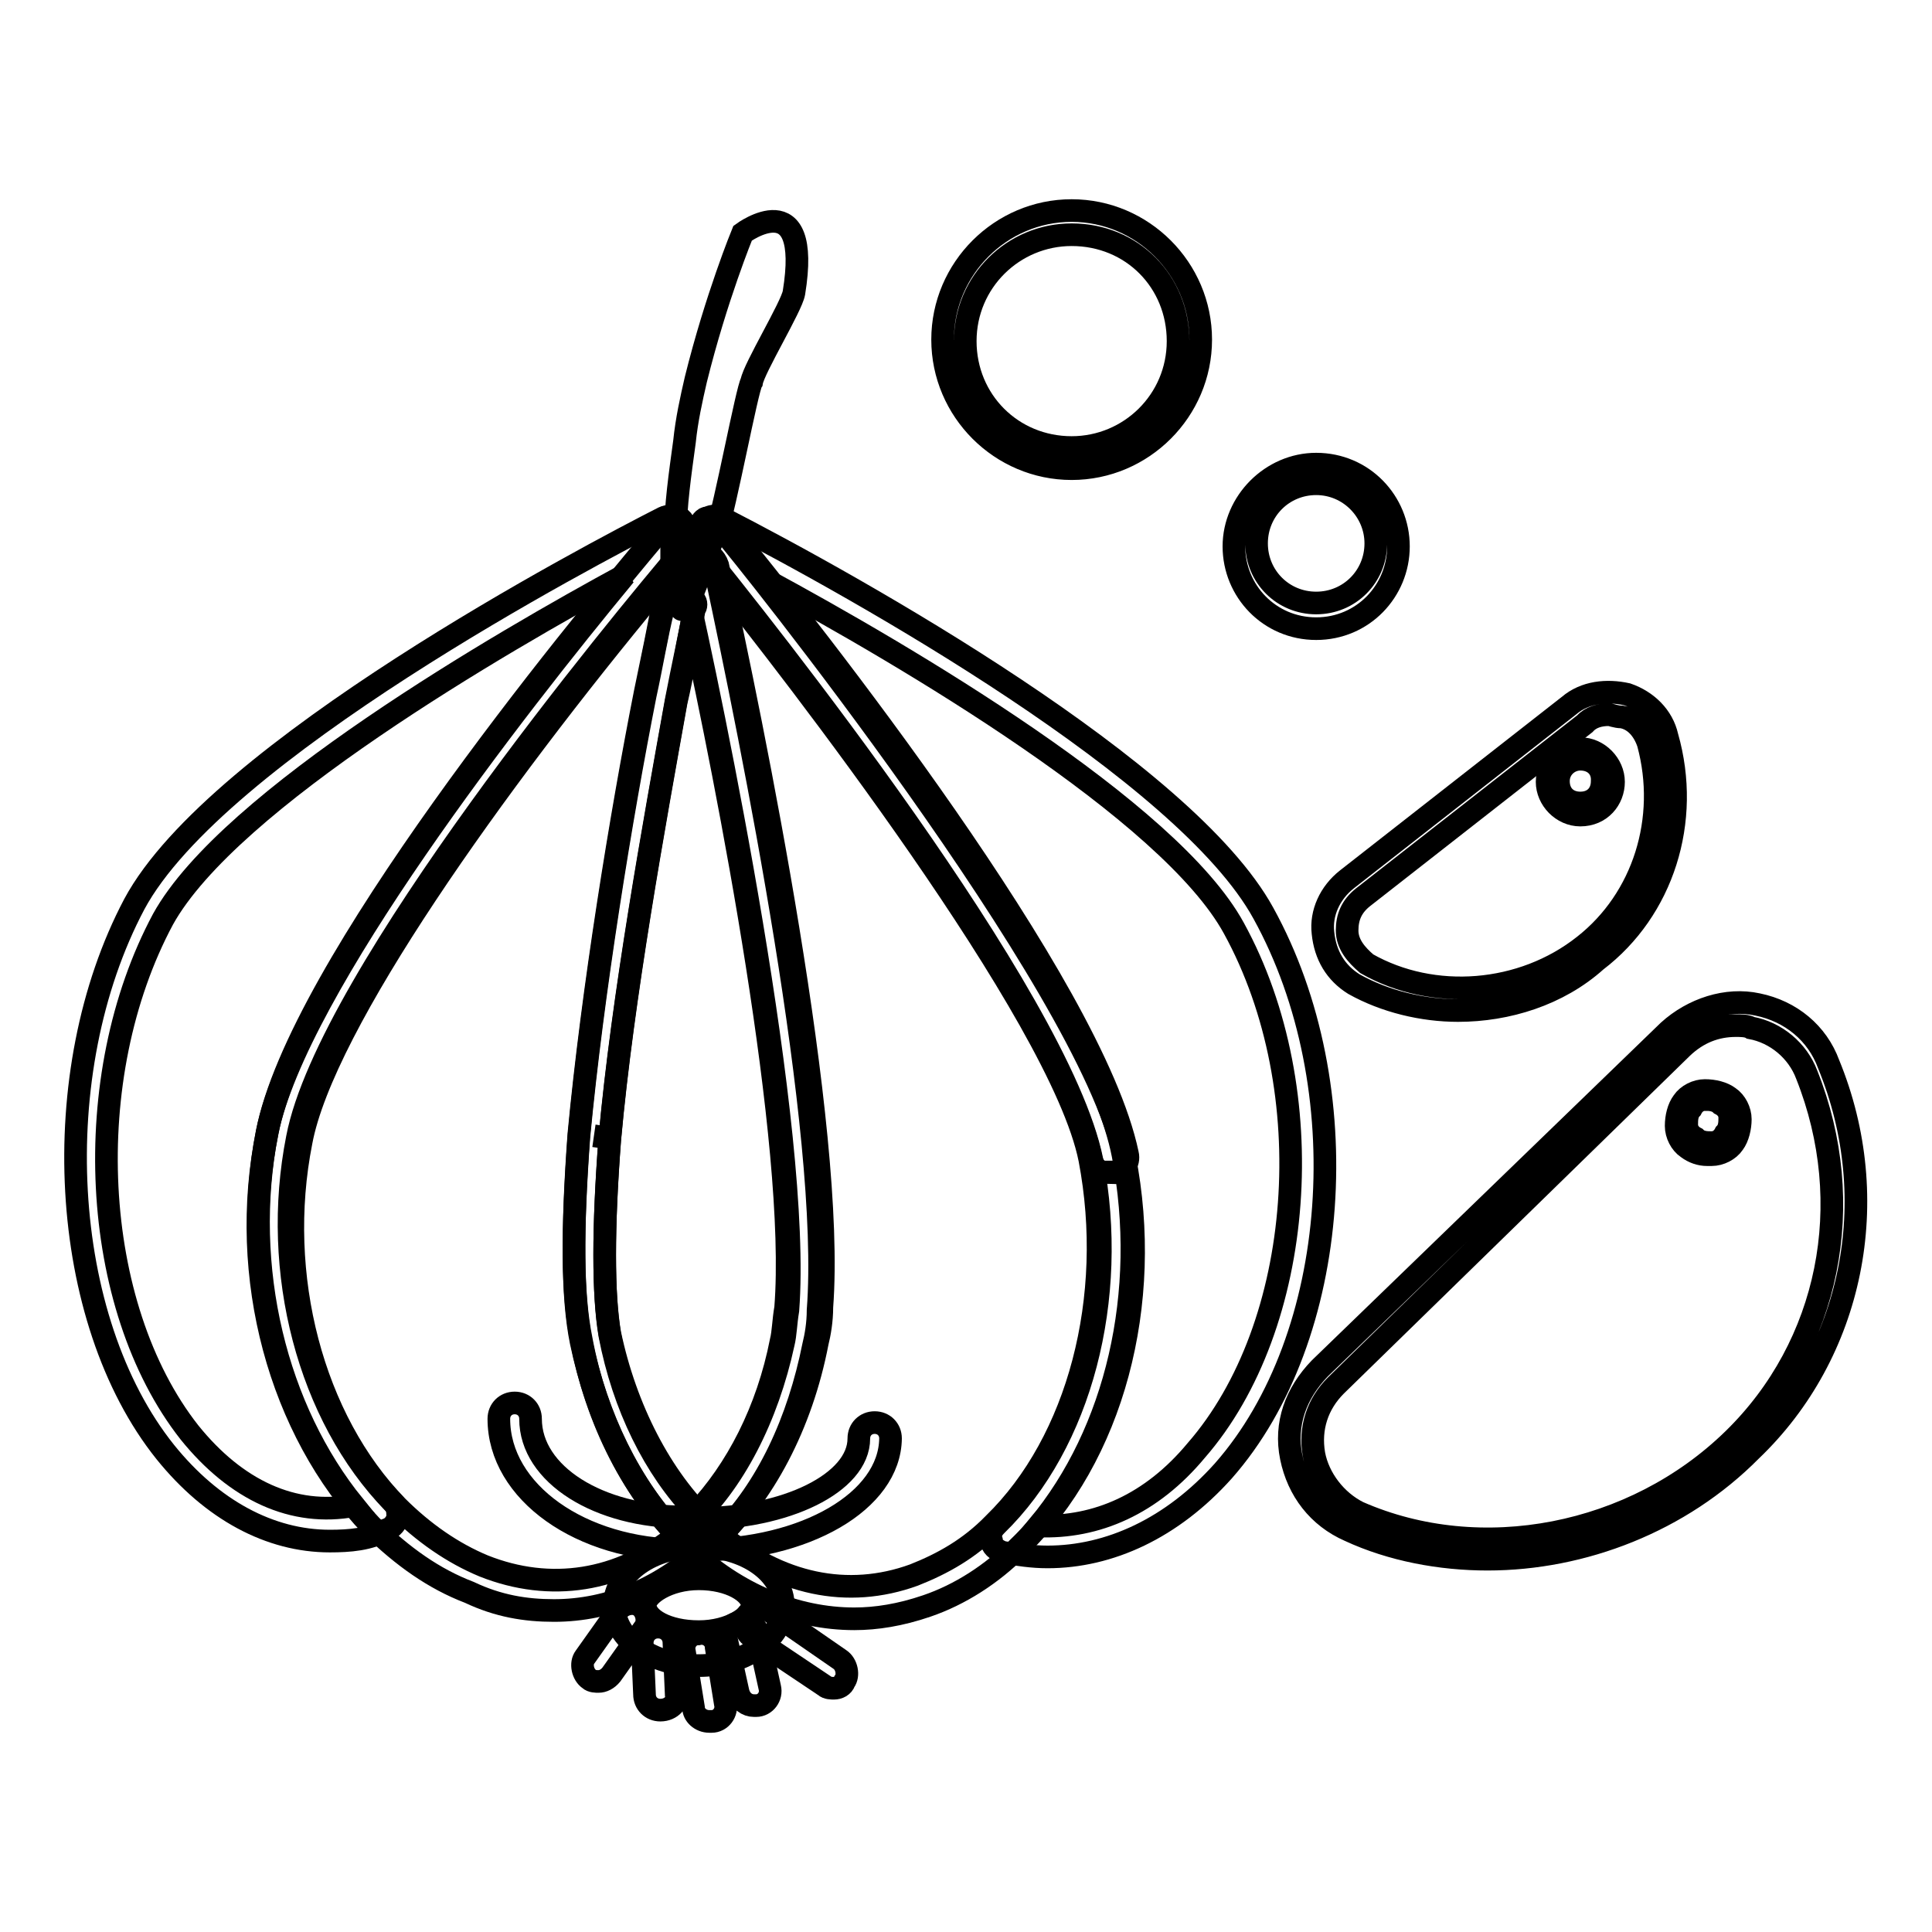 <?xml version="1.0" encoding="utf-8"?>
<!-- Svg Vector Icons : http://www.onlinewebfonts.com/icon -->
<!DOCTYPE svg PUBLIC "-//W3C//DTD SVG 1.1//EN" "http://www.w3.org/Graphics/SVG/1.1/DTD/svg11.dtd">
<svg version="1.1" xmlns="http://www.w3.org/2000/svg" xmlns:xlink="http://www.w3.org/1999/xlink" x="0px" y="0px" viewBox="0 0 256 256" enable-background="new 0 0 256 256" xml:space="preserve">
<g> <path stroke-width="3" fill-opacity="0" stroke="#000000"  d="M146.7,155.4c-0.9,0-1.8-0.6-2.1-1.8c-4.4-21.8-50-78.3-52.1-80.7c-0.6-0.6-0.6-1.5-0.3-2.1l0.3-0.3 c0.3-0.6,0.9-1.2,1.8-1.5c0.9,0,1.5,0.3,2.1,0.9c11.2,13.8,48.3,60.6,53,83c0.3,1.2-0.6,2.4-1.8,2.4H146.7z M43.7,204.2 c-7.9,0-15.6-4.1-21.8-11.8C7.8,174.8,6,142.1,17.8,119.8c10.9-20.3,60.3-46.2,70.1-51.2c0.6-0.3,1.5-0.3,2.1,0 c0.6,0.3,0.9,1.2,0.9,1.8v1.5c0,0.6-0.3,0.9-0.6,1.2c-7.7,9.1-46.8,56.2-50.9,77.7c-3.5,17.7,1.5,36.8,12.7,48.3 c0.6,0.6,0.6,1.2,0.6,2.1c-0.3,0.6-0.6,1.2-1.5,1.5C49,204,46.3,204.2,43.7,204.2z M82.8,76.2c-16.2,8.8-52.4,29.7-61.2,45.6 c-11.2,20.9-9.7,51.2,3.5,68c6.2,7.7,13.8,11.2,21.8,9.7c-10.3-12.7-15-31.5-11.5-49.5C39.3,130.9,68.4,93.6,82.8,76.2L82.8,76.2z" /> <path stroke-width="3" fill-opacity="0" stroke="#000000"  d="M138.8,206.3c-2.1,0-3.8-0.3-5.9-0.6c-0.9-0.3-1.5-0.9-1.5-1.5c-0.3-0.9,0-1.5,0.6-2.1 c11.2-10.9,16.2-30,12.7-48.3c-4.4-21.8-44.2-71.5-52.1-81.3c-0.6-0.6-0.6-1.5-0.3-2.1l0.3-0.6c0.3-0.6,0.6-1.2,1.2-1.2 c0.6-0.3,1.2-0.3,1.8,0c18.3,9.4,61.5,33.6,71.8,52.4c12.7,23,10.3,56.2-5.3,73.9C155.3,202.5,147,206.3,138.8,206.3z M137.6,202.2 c7.7,0.3,15-2.9,20.9-10c14.4-16.5,16.8-47.7,5-69.2c-8.5-15.6-43.6-36.2-62.1-46.2c14.7,18.5,43.6,56.8,47.4,76.2 C152.3,171.3,147.9,189.8,137.6,202.2L137.6,202.2z M73.4,213.4c-3.8,0-7.4-0.6-11.2-2.4c-4.7-1.8-8.8-4.7-13-8.8 c-12.1-12.7-17.7-33-13.8-52.1c4.1-21.8,40.6-66.2,51.8-79.5c0.6-0.6,1.5-0.9,2.4-0.6s1.5,1.2,1.5,2.1v5c0.3,0.9,0.3,1.5,0.6,2.1 c0,0,0,0.3,0.3,0.3c0.3,0.3,0.3,0.9,0,1.2c-0.6,3.5-1.5,7.4-2.4,12.1c-2.9,16.2-7.1,39.2-8.8,58l-2.1-0.3l2.1,0.3 c-0.9,11.8-0.9,20.6,0,25.9c2.1,10,6.8,19.1,13,25c0.3,0.3,0.6,0.9,0.6,1.5c0,0.6-0.3,1.2-0.6,1.5 C87.8,210.4,80.8,213.4,73.4,213.4z M87,78c-21.5,25.9-44.2,57.7-47.1,73.3c-3.5,17.7,1.5,36.8,12.7,48.3c3.5,3.5,7.4,6.2,11.5,7.9 c8.8,3.5,18,2.1,25.6-4.1c-6.2-6.5-10.6-15.6-12.7-25.6c-1.2-5.9-1.2-14.7-0.3-27.1c1.8-19.1,5.6-42.4,8.8-58.6 c0.9-4.1,1.5-7.9,2.4-11.5L87,78L87,78z"/> <path stroke-width="3" fill-opacity="0" stroke="#000000"  d="M113.2,214.5c-7.7,0-15.6-3.2-22.1-9.4c-0.3-0.3-0.6-0.9-0.6-1.5s0.3-1.2,0.6-1.5 c6.2-5.6,10.6-14.4,12.7-24.1c0.3-1.2,0.3-2.6,0.6-4.4c1.8-23.8-10-80.4-13.8-97.1v-1.2c0.3-1.2,0.9-2.6,1.5-3.8v-0.3 c0.3-0.6,0.9-1.2,1.8-1.5c0.9,0,1.5,0.3,2.1,0.9c2.1,2.4,48.3,59.8,53,82.7c3.8,19.4-1.5,39.7-14.1,51.8c-3.5,3.5-7.7,6.2-12.1,7.7 C119.3,214,116.1,214.5,113.2,214.5z M95.5,203.4c7.7,6.5,16.8,8.5,25.6,5.3c3.8-1.5,7.4-3.5,10.6-6.8c11.2-10.9,16.2-30,12.7-48.3 c-3.8-19.1-39.7-65.1-49.5-77.4c4.7,22.1,15.3,73.9,13.5,97.4c0,1.8-0.3,3.5-0.6,4.7C105.8,188.3,101.7,197.2,95.5,203.4z"/> <path stroke-width="3" fill-opacity="0" stroke="#000000"  d="M89,72.1v5.3l0.9,2.6c0,0.3,0,0.3,0.3,0.6c0.3,0.9,1.5-1.5,2.6-4.7c0.6-1.2,0.9-2.6,1.5-4.1 c0-0.3,0-0.3,0.3-0.6c0-0.3,0-0.3,0.3-0.6c1.2-3.5,4.1-19.1,4.7-20c0.3-1.8,5.3-10,5.6-11.8c2.4-14.7-6.8-7.9-6.8-7.9 s-3.5,8.5-6.2,19.4c-0.6,2.6-1.2,5.3-1.5,8.2c-0.6,4.4-1.2,8.5-1.2,12.4C89,71.2,89,71.8,89,72.1"/> <path stroke-width="3" fill-opacity="0" stroke="#000000"  d="M92.6,205.4c-0.6,0-1.2-0.3-1.5-0.6c-7.1-6.8-12.1-16.5-14.1-27.4c-1.2-5.9-1.2-14.7-0.3-27.1 c1.8-19.1,5.6-42.4,8.8-58.6c0.9-4.4,1.8-8.5,2.4-12.1c0.3-0.9,0.6-1.5,1.5-1.5c0.3-0.6,0.6-1.8,1.5-3.5c0.3-0.9,1.2-1.5,2.1-1.5 c0.9,0,1.8,0.9,2.1,1.8c4.7,21.5,15.6,74.5,13.8,98.3c0,1.8-0.3,3.5-0.6,4.7c-2.1,10.9-7.1,20.3-13.8,26.5 C93.4,205.4,93.1,205.4,92.6,205.4z M91.7,82.4c-0.6,2.9-1.2,6.8-2.1,10.6c-2.9,16.2-7.1,39.2-8.8,58c-0.9,11.8-0.9,20.6,0,25.9 c1.8,9.4,5.9,17.7,11.5,23.5c5.3-5.6,9.4-13.5,11.2-22.7c0.3-1.2,0.3-2.7,0.6-4.4C105.8,151.6,96.4,103.9,91.7,82.4L91.7,82.4z  M197.1,206.6c-6.2,0-12.7-1.2-18.3-3.8c-4.1-1.8-6.8-5.3-7.7-9.7c-0.9-4.4,0.6-8.5,3.8-11.8l46.2-44.7c3.2-2.9,7.7-4.4,11.8-3.5 c4.4,0.9,7.9,3.8,9.4,7.9c7.4,18,3.2,38.3-10.3,51.2C222.7,201.6,209.7,206.6,197.1,206.6L197.1,206.6z M230,135.9 c-2.6,0-5,0.9-7.1,2.9L177,183.6c-2.4,2.4-3.5,5.6-2.9,9.1c0.6,3.2,2.9,6.2,5.9,7.7c16.2,7.1,36.5,3.2,49.7-9.7 c12.7-12.4,16.5-31.2,9.7-48.3c-1.2-3.2-4.1-5.6-7.4-6.2C231.5,135.9,230.6,135.9,230,135.9z M193.2,133.9c-4.7,0-9.7-1.2-13.8-3.5 c-2.4-1.5-3.8-3.8-4.1-6.8c-0.3-2.6,0.9-5.3,3.2-7.1l29.4-23c2.1-1.8,5-2.1,7.7-1.5c2.6,0.9,4.7,2.9,5.3,5.6 c3.2,11.2-0.6,23-9.4,29.7C206.5,131.8,199.7,133.9,193.2,133.9L193.2,133.9z M213.2,94.7c-1.2,0-2.4,0.3-3.2,1.2l-29.4,23 c-1.5,1.2-2.1,2.6-2.1,4.4s1.2,3.2,2.6,4.4c8.8,5,20.6,4.1,28.8-2.4c7.9-6.2,11.2-16.8,8.5-26.8c-0.6-1.8-1.8-3.2-3.5-3.5 C214.1,95,213.5,94.7,213.2,94.7z M174.4,83.3c-6.2,0-10.9-5-10.9-10.9s5-10.9,10.9-10.9c6.2,0,10.9,5,10.9,10.9 S180.6,83.3,174.4,83.3z M174.4,64.1c-4.4,0-7.9,3.5-7.9,7.9c0,4.4,3.5,7.9,7.9,7.9c4.4,0,7.9-3.5,7.9-7.9 C182.3,67.7,178.8,64.1,174.4,64.1z M142,62.1c-9.4,0-17.1-7.7-17.1-17.1c0-9.4,7.7-17.1,17.1-17.1c9.4,0,17.1,7.7,17.1,17.1 C159.1,54.4,151.4,62.1,142,62.1z M142,31.1c-7.7,0-14.1,6.2-14.1,14.1s6.2,14.1,14.1,14.1c7.7,0,14.1-6.2,14.1-14.1 S150,31.1,142,31.1z"/> <path stroke-width="3" fill-opacity="0" stroke="#000000"  d="M209.4,108c-2.4,0-4.4-2.1-4.4-4.4s2.1-4.4,4.4-4.4c2.4,0,4.4,2.1,4.4,4.4S212.1,108,209.4,108z  M209.4,100.6c-1.5,0-2.9,1.2-2.9,2.9c0,1.8,1.2,2.9,2.9,2.9c1.8,0,2.9-1.2,2.9-2.9C212.4,101.8,211.2,100.6,209.4,100.6z  M226.2,153c-0.9,0-1.8-0.3-2.6-0.9c-0.9-0.6-1.5-1.8-1.5-2.9c0-1.2,0.3-2.4,0.9-3.2c0.6-0.9,1.8-1.5,2.9-1.5 c1.2,0,2.4,0.3,3.2,0.9c0.9,0.6,1.5,1.8,1.5,2.9s-0.3,2.4-0.9,3.2c-0.6,0.9-1.8,1.5-2.9,1.5H226.2z M226.2,145.7h-0.3 c-0.9,0-1.5,0.6-1.8,1.2c-0.6,0.6-0.6,1.5-0.6,2.1c0,0.9,0.6,1.5,1.2,1.8c0.6,0.6,1.5,0.6,2.1,0.6c0.9,0,1.5-0.6,1.8-1.2 c0.6-0.6,0.6-1.5,0.6-2.1c0-0.9-0.6-1.5-1.2-1.8C227.7,146,227.1,145.7,226.2,145.7z"/> <path stroke-width="3" fill-opacity="0" stroke="#000000"  d="M90.5,205.4c-13.5,0-24.4-7.7-24.4-17.4c0-1.2,0.9-2.1,2.1-2.1s2.1,0.9,2.1,2.1c0,7.4,9.1,13,20.3,13 c1.2,0,2.1,0.9,2.1,2.1C92.6,204.5,91.7,205.4,90.5,205.4z"/> <path stroke-width="3" fill-opacity="0" stroke="#000000"  d="M92.6,205.4c-1.2,0-2.1-0.9-2.1-2.1c0-1.2,0.9-2.1,2.1-2.1c11.5,0,21.2-4.7,21.2-10.6 c0-1.2,0.9-2.1,2.1-2.1c1.2,0,2.1,0.9,2.1,2.1C117.9,198.9,106.7,205.4,92.6,205.4z"/> <path stroke-width="3" fill-opacity="0" stroke="#000000"  d="M92.6,220.7c-6.2,0-11.2-3.5-11.2-7.9c0-4.4,5-7.9,11.2-7.9s11.2,3.5,11.2,7.9 C103.7,217.2,98.7,220.7,92.6,220.7z M92.6,209.2c-4.1,0-7.1,2.1-7.1,3.5c0,1.8,2.9,3.5,7.1,3.5s7.1-2.1,7.1-3.5 C99.6,211,96.7,209.2,92.6,209.2z"/> <path stroke-width="3" fill-opacity="0" stroke="#000000"  d="M87.5,226.6c-1.2,0-2.1-0.9-2.1-2.1l-0.3-6.8c0-1.2,0.9-2.1,2.1-2.1s2.1,0.9,2.1,2.1l0.3,6.8 C89.9,225.4,89,226.6,87.5,226.6C87.8,226.6,87.8,226.6,87.5,226.6z M94,228.1c-1.2,0-2.1-0.9-2.1-1.8l-1.2-7.4 c-0.3-1.2,0.6-2.4,1.8-2.4c1.2-0.3,2.4,0.6,2.4,1.8l1.2,7.4c0.3,1.2-0.6,2.4-1.8,2.4H94z M99.9,226c-0.9,0-1.8-0.6-2.1-1.8 l-1.5-6.8c-0.3-1.2,0.6-2.4,1.8-2.4c1.2-0.3,2.4,0.6,2.4,1.8l1.5,6.8c0.3,1.2-0.6,2.4-1.8,2.4H99.9z M79.3,222.8 c-0.3,0-0.9,0-1.2-0.3c-0.9-0.6-1.2-2.1-0.6-2.9l4.4-6.2c0.6-0.9,2.1-1.2,2.9-0.6c0.9,0.6,1.2,2.1,0.6,2.9l-4.4,6.2 C80.5,222.5,79.9,222.8,79.3,222.8z"/> <path stroke-width="3" fill-opacity="0" stroke="#000000"  d="M110.5,223.7c-0.3,0-0.9,0-1.2-0.3l-9.7-6.5c-0.9-0.6-1.2-2.1-0.6-2.9c0.6-0.9,2.1-1.2,2.9-0.6l9.4,6.5 c0.9,0.6,1.2,2.1,0.6,2.9C111.7,223.4,111.1,223.7,110.5,223.7L110.5,223.7z"/></g>
</svg>